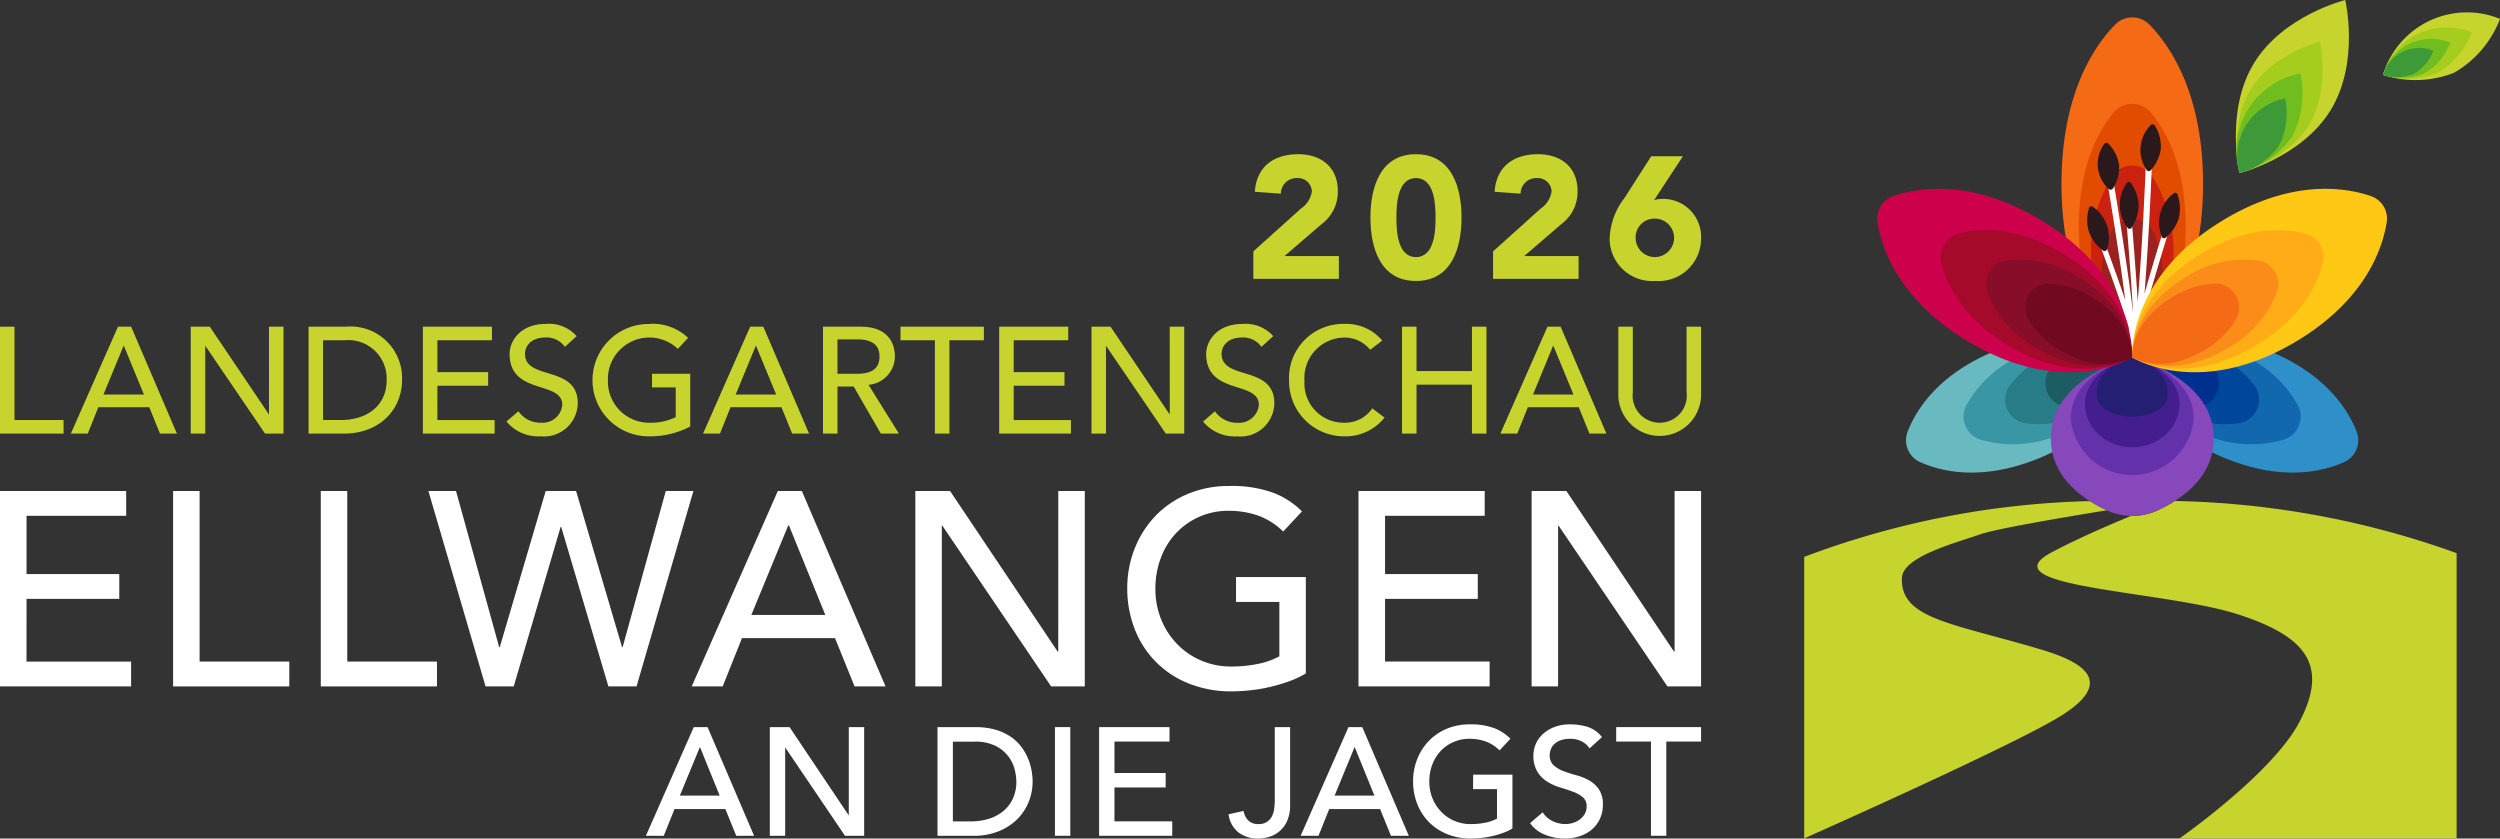 <?xml version="1.0" encoding="utf-8"?>
<svg xmlns="http://www.w3.org/2000/svg" height="70.436" viewBox="0 0 210 70.436" width="210">
  <rect x="0" y="0" width="210" height="70.436" fill="#333333" stroke="none"/>
  <g id="logo-landesgartenschau_ellwangen" transform="translate(-394.383 -385.052)">
    <g id="path-landesgartenschau" transform="translate(394.383 398.005)">
      <path d="M409.371,435.917l-3.958,8.981h1.421l.888-2.219H412l.9,2.219h1.421l-3.844-8.981Zm-1.218,5.7,1.7-4.123,1.7,4.123Z" data-name="Pfad 1191" fill="#c7d42d" id="Pfad_1191" transform="translate(-399.462 -421.429)"/>
      <path d="M445.56,435.916h-3.134V444.9h2.931c3.21,0,4.923-2.195,4.923-4.491A4.336,4.336,0,0,0,445.56,435.916Zm-.381,7.84h-1.535v-6.7h1.827a3.222,3.222,0,0,1,3.514,3.349C448.985,442.627,447.234,443.756,445.179,443.756Z" data-name="Pfad 1192" fill="#c7d42d" id="Pfad_1192" transform="translate(-416.507 -421.428)"/>
      <path d="M507.809,435.917l-3.958,8.981h1.42l.889-2.219h4.275l.9,2.219h1.42l-3.844-8.981Zm-1.218,5.7,1.7-4.123,1.7,4.123Z" data-name="Pfad 1193" fill="#c7d42d" id="Pfad_1193" transform="translate(-444.794 -421.429)"/>
      <path d="M528.563,438.429c0-1.13-.584-2.512-2.88-2.512h-3.159V444.9h1.218v-3.958H525.1l2.284,3.958H528.9l-2.55-4.1A2.408,2.408,0,0,0,528.563,438.429Zm-4.821,1.446v-2.892h1.6c.965,0,1.929.228,1.929,1.446s-.964,1.446-1.929,1.446Z" data-name="Pfad 1194" fill="#c7d42d" id="Pfad_1194" transform="translate(-453.393 -421.429)"/>
      <path d="M631.952,435.917l-3.958,8.981h1.42l.888-2.219h4.275l.9,2.219H636.9l-3.844-8.981Zm-1.218,5.7,1.7-4.123,1.7,4.123Z" data-name="Pfad 1195" fill="#c7d42d" id="Pfad_1195" transform="translate(-501.963 -421.429)"/>
      <path d="M395.6,435.917h-1.218V444.9h5.341v-1.141H395.6Z" data-name="Pfad 1196" fill="#c7d42d" id="Pfad_1196" transform="translate(-394.383 -421.429)"/>
      <path d="M430.656,443.3l-4.974-7.383h-1.6V444.9H425.3v-7.383l5.024,7.383h1.548v-8.981h-1.218Z" data-name="Pfad 1197" fill="#c7d42d" id="Pfad_1197" transform="translate(-408.06 -421.429)"/>
      <path d="M461.446,440.877h4.263v-1.142h-4.263v-2.677h4.581v-1.141h-5.8V444.9h6.027v-1.141h-4.809Z" data-name="Pfad 1198" fill="#c7d42d" id="Pfad_1198" transform="translate(-424.705 -421.429)"/>
      <path d="M474.794,438c0-.558.406-1.37,1.75-1.37a1.886,1.886,0,0,1,1.6.787l.989-.9a3.106,3.106,0,0,0-2.589-1.028c-2.157,0-3.044,1.459-3.044,2.512,0,3.5,4.428,2.22,4.428,4.288a1.665,1.665,0,0,1-1.789,1.5,2.242,2.242,0,0,1-1.9-.965l-1,.863a3.447,3.447,0,0,0,2.867,1.244,2.838,2.838,0,0,0,3.121-2.778C479.221,438.919,474.794,440.276,474.794,438Z" data-name="Pfad 1199" fill="#c7d42d" id="Pfad_1199" transform="translate(-430.694 -421.234)"/>
      <path d="M491.635,440.822h1.992v2.5a4.753,4.753,0,0,1-2.208.469,3.468,3.468,0,0,1-3.488-3.578,3.482,3.482,0,0,1,5.874-2.626l.863-.926a4.323,4.323,0,0,0-3.349-1.167,4.72,4.72,0,1,0,.127,9.439,7.284,7.284,0,0,0,3.4-.824v-4.428h-3.21Z" data-name="Pfad 1200" fill="#c7d42d" id="Pfad_1200" transform="translate(-436.867 -421.234)"/>
      <path d="M534.587,437.058h2.892v7.84H538.7v-7.84h2.893v-1.141h-7Z" data-name="Pfad 1201" fill="#c7d42d" id="Pfad_1201" transform="translate(-458.948 -421.429)"/>
      <path d="M551.184,440.877h4.263v-1.142h-4.263v-2.677h4.58v-1.141h-5.8V444.9h6.026v-1.141h-4.808Z" data-name="Pfad 1202" fill="#c7d42d" id="Pfad_1202" transform="translate(-466.031 -421.429)"/>
      <path d="M570.906,443.3l-4.974-7.383h-1.6V444.9h1.218v-7.383l5.024,7.383h1.548v-8.981h-1.218Z" data-name="Pfad 1203" fill="#c7d42d" id="Pfad_1203" transform="translate(-472.647 -421.429)"/>
      <path d="M583.251,438c0-.558.406-1.37,1.75-1.37a1.886,1.886,0,0,1,1.6.787l.989-.9A3.106,3.106,0,0,0,585,435.493c-2.157,0-3.044,1.459-3.044,2.512,0,3.5,4.428,2.22,4.428,4.288a1.665,1.665,0,0,1-1.789,1.5,2.242,2.242,0,0,1-1.9-.965l-1,.863a3.447,3.447,0,0,0,2.867,1.244,2.838,2.838,0,0,0,3.121-2.778C587.678,438.919,583.251,440.276,583.251,438Z" data-name="Pfad 1204" fill="#c7d42d" id="Pfad_1204" transform="translate(-480.639 -421.234)"/>
      <path d="M599.737,443.789a3.3,3.3,0,0,1-3.349-3.5,3.392,3.392,0,0,1,3.349-3.654,2.763,2.763,0,0,1,2.17,1.028l1.015-.774a3.94,3.94,0,0,0-3.146-1.4,4.548,4.548,0,0,0-4.682,4.8,4.625,4.625,0,0,0,4.618,4.643,4.18,4.18,0,0,0,3.4-1.574l-1.028-.774A2.768,2.768,0,0,1,599.737,443.789Z" data-name="Pfad 1205" fill="#c7d42d" id="Pfad_1205" transform="translate(-486.812 -421.233)"/>
      <path d="M618.558,439.647H613.9v-3.729h-1.218V444.9H613.9v-4.11h4.656v4.11h1.218v-8.981h-1.218Z" data-name="Pfad 1206" fill="#c7d42d" id="Pfad_1206" transform="translate(-494.912 -421.429)"/>
      <path d="M652.093,435.917v5.506a2.276,2.276,0,1,1-4.516,0v-5.506h-1.218v5.7a3.476,3.476,0,1,0,6.952,0v-5.7Z" data-name="Pfad 1207" fill="#c7d42d" id="Pfad_1207" transform="translate(-510.42 -421.429)"/>
    </g>
    <g id="path-2026" transform="translate(394.383 398.006)">
      <path d="M648.849,419.859a3.572,3.572,0,0,0,3.84-3.535,3.191,3.191,0,0,0-3.229-3.359,2.875,2.875,0,0,0-.713.1l2.414-3.68H648.5l-2.254,3.52a5.857,5.857,0,0,0-1.237,3.418A3.571,3.571,0,0,0,648.849,419.859Zm0-5.236a1.615,1.615,0,1,1-1.658,1.615A1.578,1.578,0,0,1,648.849,414.623Z" data-name="Pfad 1189" fill="#c7d42d" id="Pfad_1189" transform="translate(-509.799 -409.213)"/>
      <path d="M615.414,414.386c0-2.443-.77-5.324-3.826-5.324s-3.826,2.88-3.826,5.324.771,5.324,3.826,5.324S615.414,416.83,615.414,414.386Zm-5.469,0c0-1.076.073-3.316,1.643-3.316s1.644,2.24,1.644,3.316-.072,3.317-1.644,3.317S609.945,415.463,609.945,414.386Z" data-name="Pfad 1190" fill="#c7d42d" id="Pfad_1190" transform="translate(-492.646 -409.063)"/>
      <path d="M634.044,417.616h-4.567l3.128-2.691a3.374,3.374,0,0,0,1.352-2.763c0-2.066-1.454-3.1-3.33-3.1-2.021,0-3.506,1.033-3.636,3.156l2.181.16a1.311,1.311,0,0,1,1.338-1.309,1.166,1.166,0,0,1,1.265,1.121,2.129,2.129,0,0,1-.916,1.44l-4,3.592v2.313h7.185Z" data-name="Pfad 1208" fill="#c7d42d" id="Pfad_1208" transform="translate(-501.441 -409.063)"/>
      <path d="M596.718,417.616H592.15l3.127-2.691a3.371,3.371,0,0,0,1.352-2.763c0-2.066-1.455-3.1-3.331-3.1-2.021,0-3.506,1.033-3.636,3.156l2.182.16a1.311,1.311,0,0,1,1.339-1.309,1.167,1.167,0,0,1,1.266,1.121,2.129,2.129,0,0,1-.917,1.44l-4,3.592v2.313h7.186Z" data-name="Pfad 1209" fill="#c7d42d" id="Pfad_1209" transform="translate(-484.252 -409.063)"/>
    </g>
    <path d="M699.3,463.067a72.76,72.76,0,0,0-24,4.684V491.4c2.369-1.055,16.875-7.54,21.171-10.056,5.863-3.433,1.2-5.081-1.506-5.88-7.334-2.166-11.621-2.531-11.454-5.967.086-1.792,4.654-2.957,6.555-3.635,1.24-.442,6.52-1.351,10.664-2.026a11.91,11.91,0,0,1-1.427-.771m30.8,28.344V467.437a73.953,73.953,0,0,0-23.661-4.38,12.161,12.161,0,0,1-1.616.86,4.914,4.914,0,0,1-2.064.388c-2.078.863-4.742,2.027-6.694,3.076-5.46,2.934,9.437,3.2,15.609,5.18,5.568,1.789,7.839,4.155,5.18,9.135-2.125,3.98-8.836,8.86-10.039,9.715Z" fill="#c7d42d" id="path-jagst" transform="translate(-129.364 -35.922)"/>
    <g id="path-blume" transform="translate(552.072 385.052)">
      <path d="M750.481,394.289c-2.451,4.015-7.661,5.3-7.661,5.3s-1.234-5.222,1.218-9.237,7.661-5.3,7.661-5.3,1.234,5.222-1.218,9.237" data-name="Pfad 1211" fill="#c7d42d" id="Pfad_1211" transform="translate(-712.388 -385.052)"/>
      <path d="M748.7,398.555c-1.862,3.049-5.816,4.027-5.816,4.027s-.937-3.965.925-7.013,5.816-4.026,5.816-4.026.937,3.964-.925,7.013" data-name="Pfad 1212" fill="#a4cd1e" id="Pfad_1212" transform="translate(-712.452 -388.041)"/>
      <path d="M747.343,401.805a7.954,7.954,0,0,1-4.411,3.054,6.622,6.622,0,0,1,5.112-8.372,7.956,7.956,0,0,1-.7,5.318" data-name="Pfad 1213" fill="#6fbd1e" id="Pfad_1213" transform="translate(-712.501 -390.318)"/>
      <path d="M746.272,404.37a5.953,5.953,0,0,1-3.3,2.285,4.956,4.956,0,0,1,3.826-6.266,5.954,5.954,0,0,1-.525,3.98" data-name="Pfad 1214" fill="#3e9938" id="Pfad_1214" transform="translate(-712.539 -392.115)"/>
      <path d="M727.255,401.742c0-7.579-2.756-11.594-4.515-13.386a2.008,2.008,0,0,0-2.861,0c-1.759,1.792-4.515,5.807-4.515,13.386,0,11.132,5.946,14.576,5.946,14.576s5.945-3.445,5.945-14.576" data-name="Pfad 1215" fill="#f46a15" id="Pfad_1215" transform="translate(-699.887 -386.298)"/>
      <path d="M727.04,411.517c0-5.069-1.634-8.025-2.929-9.573a2.025,2.025,0,0,0-3.113,0c-1.3,1.548-2.93,4.5-2.93,9.573,0,8.4,4.486,11,4.486,11s4.486-2.6,4.486-11" data-name="Pfad 1216" fill="#e24c00" id="Pfad_1216" transform="translate(-701.133 -392.495)"/>
      <path d="M726.889,418.473a11.756,11.756,0,0,0-1.791-6.757,2.016,2.016,0,0,0-3.331,0,11.755,11.755,0,0,0-1.791,6.757c0,6.471,3.457,8.473,3.457,8.473s3.456-2,3.456-8.473" data-name="Pfad 1217" fill="#ca2110" id="Pfad_1217" transform="translate(-702.012 -396.926)"/>
      <path d="M726.765,424.421a9.861,9.861,0,0,0-.757-4.014,2.019,2.019,0,0,0-3.692,0,9.861,9.861,0,0,0-.756,4.014c0,4.873,2.6,6.38,2.6,6.38s2.6-1.507,2.6-6.38" data-name="Pfad 1218" fill="#9b221f" id="Pfad_1218" transform="translate(-702.741 -400.781)"/>
      <path d="M737.877,438.652c4.788,1.963,6.646,4.948,7.36,6.8a2.006,2.006,0,0,1-1.055,2.542c-1.81.814-5.222,1.627-10-.33-7.363-3.018-7.8-8.455-7.8-8.455s4.124-3.57,11.488-.553" data-name="Pfad 1219" fill="#2f8fc8" id="Pfad_1219" transform="translate(-704.964 -409.178)"/>
      <path d="M735.057,439.158a9.725,9.725,0,0,1,5.251,4.455,2.027,2.027,0,0,1-1.169,2.853,9.725,9.725,0,0,1-6.868-.511c-5.556-2.277-5.883-6.38-5.883-6.38s3.112-2.694,8.669-.417" data-name="Pfad 1220" fill="#1268af" id="Pfad_1220" transform="translate(-704.964 -409.547)"/>
      <path d="M733.066,439.515a7.935,7.935,0,0,1,3.622,2.73,2,2,0,0,1-1.272,3.1,7.938,7.938,0,0,1-4.5-.6c-4.281-1.754-4.533-4.915-4.533-4.915s2.4-2.075,6.678-.322" data-name="Pfad 1221" fill="#00479b" id="Pfad_1221" transform="translate(-704.964 -409.809)"/>
      <path d="M731.417,439.81a7.275,7.275,0,0,1,1.379.739A2.019,2.019,0,0,1,731.3,444.2a7.245,7.245,0,0,1-1.5-.442c-3.223-1.321-3.413-3.7-3.413-3.7s1.805-1.562,5.029-.242" data-name="Pfad 1222" fill="#00308f" id="Pfad_1222" transform="translate(-704.964 -410.025)"/>
      <path d="M698.645,438.652c-4.789,1.963-6.647,4.948-7.36,6.8a2.006,2.006,0,0,0,1.055,2.542c1.809.814,5.222,1.627,10-.33,7.364-3.017,7.8-8.455,7.8-8.455s-4.124-3.57-11.488-.553" data-name="Pfad 1223" fill="#69b9c0" id="Pfad_1223" transform="translate(-688.738 -409.178)"/>
      <path d="M705.594,439.158a9.729,9.729,0,0,0-5.252,4.455,2.027,2.027,0,0,0,1.17,2.853,9.725,9.725,0,0,0,6.868-.511c5.556-2.277,5.883-6.38,5.883-6.38s-3.112-2.694-8.669-.417" data-name="Pfad 1224" fill="#3996a4" id="Pfad_1224" transform="translate(-692.866 -409.547)"/>
      <path d="M710.561,439.514a7.943,7.943,0,0,0-3.622,2.73,2,2,0,0,0,1.272,3.1,7.933,7.933,0,0,0,4.5-.6c4.281-1.754,4.533-4.915,4.533-4.915s-2.4-2.075-6.678-.322" data-name="Pfad 1225" fill="#287c87" id="Pfad_1225" transform="translate(-695.844 -409.808)"/>
      <path d="M715.093,439.809a7.284,7.284,0,0,0-1.38.739,2.019,2.019,0,0,0,1.495,3.646,7.212,7.212,0,0,0,1.5-.442c3.224-1.321,3.413-3.7,3.413-3.7s-1.806-1.563-5.029-.242" data-name="Pfad 1226" fill="#1d5c61" id="Pfad_1226" transform="translate(-698.725 -410.024)"/>
      <path d="M727.387,447.527c0,3.359-2.86,5.22-4.883,6.115a5.085,5.085,0,0,1-3.92,0c-2.021-.895-4.881-2.755-4.881-6.115,0-4.71,5.62-6.472,6.673-6.761a.64.64,0,0,1,.338,0c1.053.289,6.674,2.051,6.674,6.761" data-name="Pfad 1227" fill="#8748bc" id="Pfad_1227" transform="translate(-699.122 -410.698)"/>
      <path d="M727.14,445.859a5.181,5.181,0,0,1-10.325,0c0-3.47,4.043-4.82,4.974-5.084a.692.692,0,0,1,.378,0c.931.264,4.974,1.614,4.974,5.084" data-name="Pfad 1228" fill="#6331aa" id="Pfad_1228" transform="translate(-700.556 -410.701)"/>
      <path d="M726.965,444.685a3.616,3.616,0,0,1-1.86,3.029,4.24,4.24,0,0,1-4.236,0,3.617,3.617,0,0,1-1.86-3.029c0-2.572,2.883-3.632,3.74-3.89a.839.839,0,0,1,.476,0c.857.258,3.74,1.318,3.74,3.89" data-name="Pfad 1229" fill="#441d8f" id="Pfad_1229" transform="translate(-701.566 -410.707)"/>
      <path d="M726.822,443.7c0,.081,0,.161-.011.237-.223,2.339-5.745,2.339-5.968,0-.008-.077-.011-.156-.011-.237,0-2,2.306-2.783,2.871-2.945a.45.45,0,0,1,.248,0c.565.162,2.871.949,2.871,2.945" data-name="Pfad 1230" fill="#251f74" id="Pfad_1230" transform="translate(-702.405 -410.694)"/>
      <path d="M771.381,392.135a8.833,8.833,0,0,1-5.955.176,7.353,7.353,0,0,1,9.826-4.705,8.83,8.83,0,0,1-3.87,4.53" data-name="Pfad 1231" fill="#c7d42d" id="Pfad_1231" transform="translate(-722.941 -386.02)"/>
      <path d="M769.946,393.236a6.706,6.706,0,0,1-4.521.134,5.583,5.583,0,0,1,7.46-3.573,6.707,6.707,0,0,1-2.939,3.439" data-name="Pfad 1232" fill="#a4cd1e" id="Pfad_1232" transform="translate(-722.941 -387.079)"/>
      <path d="M768.854,394.076a5.086,5.086,0,0,1-3.429.1,4.235,4.235,0,0,1,5.657-2.71,5.088,5.088,0,0,1-2.228,2.608" data-name="Pfad 1233" fill="#6fbd1e" id="Pfad_1233" transform="translate(-722.941 -387.887)"/>
      <path d="M767.991,394.739a3.807,3.807,0,0,1-2.566.076,3.169,3.169,0,0,1,4.234-2.028,3.807,3.807,0,0,1-1.668,1.952" data-name="Pfad 1234" fill="#3e9938" id="Pfad_1234" transform="translate(-722.941 -388.525)"/>
      <path d="M726.95,414.88a.223.223,0,0,0-.28.145c-.067.214-1.131,3.582-1.9,6.331.37-4.662.612-10.394.62-10.784a.259.259,0,0,0-.252-.264h-.005a.259.259,0,0,0-.258.253c-.008.408-.275,6.692-.674,11.44-.18-2.932-.454-6.168-.471-6.379a.223.223,0,0,0-.445.038c0,.058.349,4.116.524,7.3-.522-4.479-1.727-11.529-1.793-11.915a.258.258,0,0,0-.509.088c.015.086,1.067,6.239,1.648,10.747-.891-2.606-2-5.563-2.071-5.761a.223.223,0,0,0-.418.157c.024.062,1.886,5.042,2.747,7.813a17.4,17.4,0,0,1,.117,1.966.259.259,0,0,0,.251.265h.008a.255.255,0,0,0,.172-.068.219.219,0,0,0,.164.081h.006a.223.223,0,0,0,.223-.216c.007-.243.005-.548,0-.895a.249.249,0,0,0,.056-.124c.037-.289.073-.6.108-.928.461-2.289,2.56-8.939,2.583-9.012A.224.224,0,0,0,726.95,414.88Z" data-name="Pfad 1235" fill="#fff" id="Pfad_1235" transform="translate(-702.322 -396.683)"/>
      <path d="M740.178,427.254c5.744-3.451,7.21-7.731,7.572-9.988a2,2,0,0,0-1.321-2.2c-2.163-.739-6.63-1.456-12.374,1.995-8.2,4.927-7.68,11.549-7.68,11.549s5.6,3.571,13.8-1.356" data-name="Pfad 1236" fill="#ffc814" id="Pfad_1236" transform="translate(-704.955 -398.592)"/>
      <path d="M736.79,430.553c3.874-2.327,5.169-5.155,5.6-6.945a2.02,2.02,0,0,0-1.456-2.424c-1.78-.463-4.885-.649-8.76,1.678-6.189,3.718-5.795,8.714-5.795,8.714s4.225,2.7,10.415-1.023" data-name="Pfad 1237" fill="#ffac16" id="Pfad_1237" transform="translate(-704.956 -401.558)"/>
      <path d="M734.4,432.88a8.987,8.987,0,0,0,4.129-4.724,2.008,2.008,0,0,0-1.578-2.627,8.98,8.98,0,0,0-6.11,1.426c-4.769,2.865-4.465,6.713-4.465,6.713s3.256,2.077,8.024-.788" data-name="Pfad 1238" fill="#fb8c19" id="Pfad_1238" transform="translate(-704.956 -403.651)"/>
      <path d="M732.417,434.812a7.339,7.339,0,0,0,2.667-2.592,2.013,2.013,0,0,0-1.807-3.008,7.338,7.338,0,0,0-3.54,1.138c-3.591,2.157-3.363,5.056-3.363,5.056s2.451,1.563,6.042-.594" data-name="Pfad 1239" fill="#f46a15" id="Pfad_1239" transform="translate(-704.956 -405.388)"/>
      <path d="M694.274,427.254c-5.744-3.451-7.21-7.731-7.572-9.988a2,2,0,0,1,1.321-2.2c2.163-.739,6.63-1.456,12.374,1.995,8.2,4.927,7.68,11.549,7.68,11.549s-5.6,3.572-13.8-1.356" data-name="Pfad 1240" fill="#cc004b" id="Pfad_1240" transform="translate(-686.677 -398.592)"/>
      <path d="M702.216,430.553c-3.875-2.327-5.169-5.155-5.6-6.945a2.02,2.02,0,0,1,1.456-2.424c1.78-.463,4.885-.649,8.76,1.678,6.189,3.718,5.795,8.714,5.795,8.714s-4.225,2.695-10.415-1.023" data-name="Pfad 1241" fill="#a60a2b" id="Pfad_1241" transform="translate(-691.23 -401.558)"/>
      <path d="M707.856,432.88a8.988,8.988,0,0,1-4.129-4.724,2.008,2.008,0,0,1,1.578-2.627,8.983,8.983,0,0,1,6.11,1.426c4.769,2.865,4.464,6.713,4.464,6.713s-3.255,2.077-8.024-.788" data-name="Pfad 1242" fill="#870d28" id="Pfad_1242" transform="translate(-694.479 -403.651)"/>
      <path d="M712.641,434.812a7.346,7.346,0,0,1-2.668-2.592,2.013,2.013,0,0,1,1.807-3.008,7.338,7.338,0,0,1,3.54,1.138c3.591,2.157,3.362,5.056,3.362,5.056s-2.451,1.563-6.042-.594" data-name="Pfad 1243" fill="#710a21" id="Pfad_1243" transform="translate(-697.282 -405.388)"/>
      <path d="M726.023,415.321a3.543,3.543,0,0,1-.583,1.878.2.2,0,0,1-.354.006,3.148,3.148,0,0,1-.062-3.736.2.2,0,0,1,.354-.006,3.547,3.547,0,0,1,.645,1.858" data-name="Pfad 1244" fill="#2b181b" id="Pfad_1244" transform="translate(-704.067 -398.088)"/>
      <path d="M722.8,409.176a3.285,3.285,0,0,1-.5,1.929.242.242,0,0,1-.4.04,2.857,2.857,0,0,1-.378-3.718.242.242,0,0,1,.4-.04,3.286,3.286,0,0,1,.88,1.788" data-name="Pfad 1245" fill="#2b181b" id="Pfad_1245" transform="translate(-702.485 -395.298)"/>
      <path d="M732.238,417.186a3.512,3.512,0,0,1-1.1,1.638.206.206,0,0,1-.347-.095,3.107,3.107,0,0,1,.985-3.6.206.206,0,0,1,.347.095,3.509,3.509,0,0,1,.11,1.967" data-name="Pfad 1246" fill="#2b181b" id="Pfad_1246" transform="translate(-706.899 -398.872)"/>
      <path d="M729.37,406.45a3.375,3.375,0,0,1-.831,1.8.226.226,0,0,1-.381-.035,2.961,2.961,0,0,1,.338-3.721.226.226,0,0,1,.381.035,3.381,3.381,0,0,1,.492,1.921" data-name="Pfad 1247" fill="#2b181b" id="Pfad_1247" transform="translate(-705.548 -393.964)"/>
      <path d="M719.5,419.3a3.51,3.51,0,0,0,1.179,1.578.206.206,0,0,0,.341-.113,3.106,3.106,0,0,0-1.172-3.548.206.206,0,0,0-.341.113,3.5,3.5,0,0,0-.007,1.97" data-name="Pfad 1248" fill="#2b181b" id="Pfad_1248" transform="translate(-701.726 -399.839)"/>
    </g>
    <g id="path-ellwangen_an_die_jagst" transform="translate(394.387 425.876)">
      <path d="M481.026,461.5,477.4,474.62h-.046L473.491,461.5h-2.55l-3.861,13.123h-.047L463.407,461.5h-2.319l4.8,16.415h2.365l3.942-13.4h.046l3.964,13.4h2.365l4.776-16.415Z" data-name="Pfad 1249" fill="#fff" id="Pfad_1249" transform="translate(-425.105 -461.08)"/>
      <path d="M548.905,474.991h-.046L539.817,461.5H536.9v16.415h2.225V464.418h.047l9.134,13.494h2.828V461.5h-2.225Z" data-name="Pfad 1250" fill="#fff" id="Pfad_1250" transform="translate(-460.016 -461.08)"/>
      <path d="M509.32,461.5l-7.234,16.415h2.6l1.623-4.057h7.813l1.646,4.057h2.6L511.337,461.5Zm-2.226,10.411,3.107-7.535h.047l3.06,7.535Z" data-name="Pfad 1251" fill="#fff" id="Pfad_1251" transform="translate(-443.986 -461.08)"/>
      <path d="M423.561,461.5h-2.225v16.415h9.76v-2.087h-7.535Z" data-name="Pfad 1252" fill="#fff" id="Pfad_1252" transform="translate(-406.799 -461.08)"/>
      <path d="M616.925,475.825h-8.786v-5.263h7.789v-2.087h-7.789v-4.892h8.37V461.5h-10.6v16.415h11.013Z" data-name="Pfad 1253" fill="#fff" id="Pfad_1253" transform="translate(-491.799 -461.08)"/>
      <path d="M635.083,464.418h.047l9.135,13.494h2.829V461.5h-2.225v13.494h-.047L635.779,461.5h-2.921v16.415h2.225Z" data-name="Pfad 1254" fill="#fff" id="Pfad_1254" transform="translate(-504.207 -461.08)"/>
      <path d="M580.276,477.881a13.526,13.526,0,0,0,1.669-.29,14.43,14.43,0,0,0,1.589-.476,7.472,7.472,0,0,0,1.368-.649v-8.091h-5.866v2.087h3.641v4.567a6.262,6.262,0,0,1-1.8.638,10.936,10.936,0,0,1-2.237.22,6.331,6.331,0,0,1-2.527-.5,6.19,6.19,0,0,1-2.017-1.38,6.407,6.407,0,0,1-1.345-2.075,6.775,6.775,0,0,1-.487-2.585,7.263,7.263,0,0,1,.44-2.538,6.187,6.187,0,0,1,1.252-2.076,5.969,5.969,0,0,1,4.5-1.924,7.442,7.442,0,0,1,2.387.383A5.832,5.832,0,0,1,583,464.549l1.576-1.692a6.811,6.811,0,0,0-2.411-1.565,10.213,10.213,0,0,0-3.709-.569,8.857,8.857,0,0,0-3.455.661,8.038,8.038,0,0,0-2.7,1.82,8.416,8.416,0,0,0-1.763,2.736,9.006,9.006,0,0,0-.637,3.408,9.268,9.268,0,0,0,.591,3.3,7.977,7.977,0,0,0,4.475,4.625,9.418,9.418,0,0,0,3.721.7A14.708,14.708,0,0,0,580.276,477.881Z" data-name="Pfad 1255" fill="#fff" id="Pfad_1255" transform="translate(-475.215 -460.724)"/>
      <path d="M396.616,470.562h7.791v-2.087h-7.791v-4.892h8.37V461.5h-10.6v16.415H405.4v-2.087h-8.787Z" data-name="Pfad 1256" fill="#fff" id="Pfad_1256" transform="translate(-394.391 -461.08)"/>
      <path d="M446.553,461.5h-2.225v16.415h9.76v-2.087h-7.535Z" data-name="Pfad 1257" fill="#fff" id="Pfad_1257" transform="translate(-417.387 -461.08)"/>
      <path d="M500.121,498.265h-1.153l-4,9.086-.018.042h1.5l.9-2.242h4.276l.91,2.242h1.5l-3.9-9.11Zm-2.319,5.751,1.685-4.084,1.659,4.084Z" data-name="Pfad 1258" fill="#fff" id="Pfad_1258" transform="translate(-440.697 -478.012)"/>
      <path d="M520.877,505.689l-4.966-7.41-.009-.013h-1.659v9.128h1.29V499.97l5.017,7.411.009.013h1.609v-9.128h-1.29Z" data-name="Pfad 1259" fill="#fff" id="Pfad_1259" transform="translate(-449.583 -478.012)"/>
      <path d="M619.438,503.278h2.011v2.476a3.5,3.5,0,0,1-.969.341,6.09,6.09,0,0,1-1.23.121,3.483,3.483,0,0,1-1.384-.273,3.406,3.406,0,0,1-1.1-.756,3.512,3.512,0,0,1-.737-1.136,3.729,3.729,0,0,1-.267-1.417,4,4,0,0,1,.242-1.392,3.4,3.4,0,0,1,.685-1.136,3.268,3.268,0,0,1,2.463-1.053,4.11,4.11,0,0,1,1.309.209,3.212,3.212,0,0,1,1.18.742l.022.021.891-.957.02-.021-.021-.021a3.819,3.819,0,0,0-1.341-.871,5.714,5.714,0,0,0-2.06-.316,4.948,4.948,0,0,0-1.921.367,4.512,4.512,0,0,0-1.5,1.013,4.71,4.71,0,0,0-.979,1.521,5.03,5.03,0,0,0-.354,1.894,5.174,5.174,0,0,0,.329,1.835,4.526,4.526,0,0,0,.954,1.528,4.584,4.584,0,0,0,1.534,1.044,5.269,5.269,0,0,0,2.067.386,8.18,8.18,0,0,0,.881-.052,7.642,7.642,0,0,0,.926-.16,8.11,8.11,0,0,0,.88-.263,4.2,4.2,0,0,0,.761-.361l.015-.009v-4.517h-3.3Z" data-name="Pfad 1260" fill="#fff" id="Pfad_1260" transform="translate(-495.704 -477.816)"/>
      <path d="M602.065,498.265h-1.154l-4,9.086-.018.042h1.5l.9-2.242h4.275l.91,2.242h1.5l-3.9-9.11Zm-2.319,5.751,1.684-4.084,1.659,4.084Z" data-name="Pfad 1261" fill="#fff" id="Pfad_1261" transform="translate(-487.643 -478.012)"/>
      <path d="M547.958,500.9a4.559,4.559,0,0,0-.561-.98,3.751,3.751,0,0,0-.891-.845,4.555,4.555,0,0,0-1.263-.587,5.94,5.94,0,0,0-1.693-.219h-3.193v9.128h2.989a5.642,5.642,0,0,0,2.157-.386,4.722,4.722,0,0,0,1.566-1.025,4.312,4.312,0,0,0,.954-1.457,4.61,4.61,0,0,0,.323-1.7,5.369,5.369,0,0,0-.09-.928A5.031,5.031,0,0,0,547.958,500.9Zm-1.284,3.4a3.017,3.017,0,0,1-.824,1.047,3.579,3.579,0,0,1-1.213.629,5.089,5.089,0,0,1-1.47.21h-1.52v-6.7h1.814a3.825,3.825,0,0,1,1.78.361,3.135,3.135,0,0,1,1.071.881,3.031,3.031,0,0,1,.527,1.1,4.4,4.4,0,0,1,.14,1.011A3.342,3.342,0,0,1,546.674,504.3Z" data-name="Pfad 1262" fill="#fff" id="Pfad_1262" transform="translate(-461.61 -478.012)"/>
      <path d="M646.029,498.265v1.213h2.921v7.915h1.289v-7.915h2.92v-1.213Z" data-name="Pfad 1263" fill="#fff" id="Pfad_1263" transform="translate(-510.273 -478.012)"/>
      <path d="M637.566,502.537a4.66,4.66,0,0,0-1.083-.432,10.083,10.083,0,0,1-1.073-.345,2.583,2.583,0,0,1-.817-.494,1.12,1.12,0,0,1-.323-.862,1.35,1.35,0,0,1,.082-.439,1.2,1.2,0,0,1,.281-.443,1.5,1.5,0,0,1,.534-.339,2.3,2.3,0,0,1,.841-.132,2.04,2.04,0,0,1,.947.215,1.626,1.626,0,0,1,.641.565l.019.03,1.025-.933.021-.019-.018-.022a2.481,2.481,0,0,0-1.206-.842,4.955,4.955,0,0,0-1.43-.206,3.6,3.6,0,0,0-1.415.252,3.048,3.048,0,0,0-.964.627,2.446,2.446,0,0,0-.726,1.686,2.611,2.611,0,0,0,.337,1.418,2.674,2.674,0,0,0,.836.836,4.419,4.419,0,0,0,1.083.483c.385.114.745.235,1.074.358a2.875,2.875,0,0,1,.818.456.956.956,0,0,1,.322.777,1.243,1.243,0,0,1-.162.638,1.567,1.567,0,0,1-.422.465,1.886,1.886,0,0,1-.573.283,2.144,2.144,0,0,1-.619.095,2.525,2.525,0,0,1-1.056-.234,2,2,0,0,1-.84-.726l-.018-.029-1.038.894-.021.018.016.022a2.76,2.76,0,0,0,1.255.958,4.517,4.517,0,0,0,1.663.31,3.9,3.9,0,0,0,1.239-.194,3.012,3.012,0,0,0,1.009-.556,2.653,2.653,0,0,0,.68-.894,2.755,2.755,0,0,0,.253-1.191,2.223,2.223,0,0,0-.339-1.305A2.548,2.548,0,0,0,637.566,502.537Z" data-name="Pfad 1264" fill="#fff" id="Pfad_1264" transform="translate(-504.1 -477.816)"/>
      <rect data-name="Rechteck 479" fill="#fff" height="9.128" id="Rechteck_479" transform="translate(88.612 20.253)" width="1.289"/>
      <path d="M589.55,504.38a5.588,5.588,0,0,1-.051.752,1.948,1.948,0,0,1-.2.649,1.238,1.238,0,0,1-.419.456,1.312,1.312,0,0,1-.72.175,1.157,1.157,0,0,1-.812-.287,1.418,1.418,0,0,1-.413-.79l-.006-.03-1.234.276-.028.006.005.028a2.307,2.307,0,0,0,.85,1.512,2.672,2.672,0,0,0,1.638.5,3.357,3.357,0,0,0,.853-.124,2.384,2.384,0,0,0,1.556-1.309,3.207,3.207,0,0,0,.272-1.416v-6.511H589.55Z" data-name="Pfad 1265" fill="#fff" id="Pfad_1265" transform="translate(-482.474 -478.012)"/>
      <path d="M566.807,503.334h4.3v-1.213h-4.3v-2.642h4.623v-1.213h-5.913v9.128h6.144v-1.212h-4.854Z" data-name="Pfad 1266" fill="#fff" id="Pfad_1266" transform="translate(-473.196 -478.012)"/>
    </g>
  </g>
</svg>